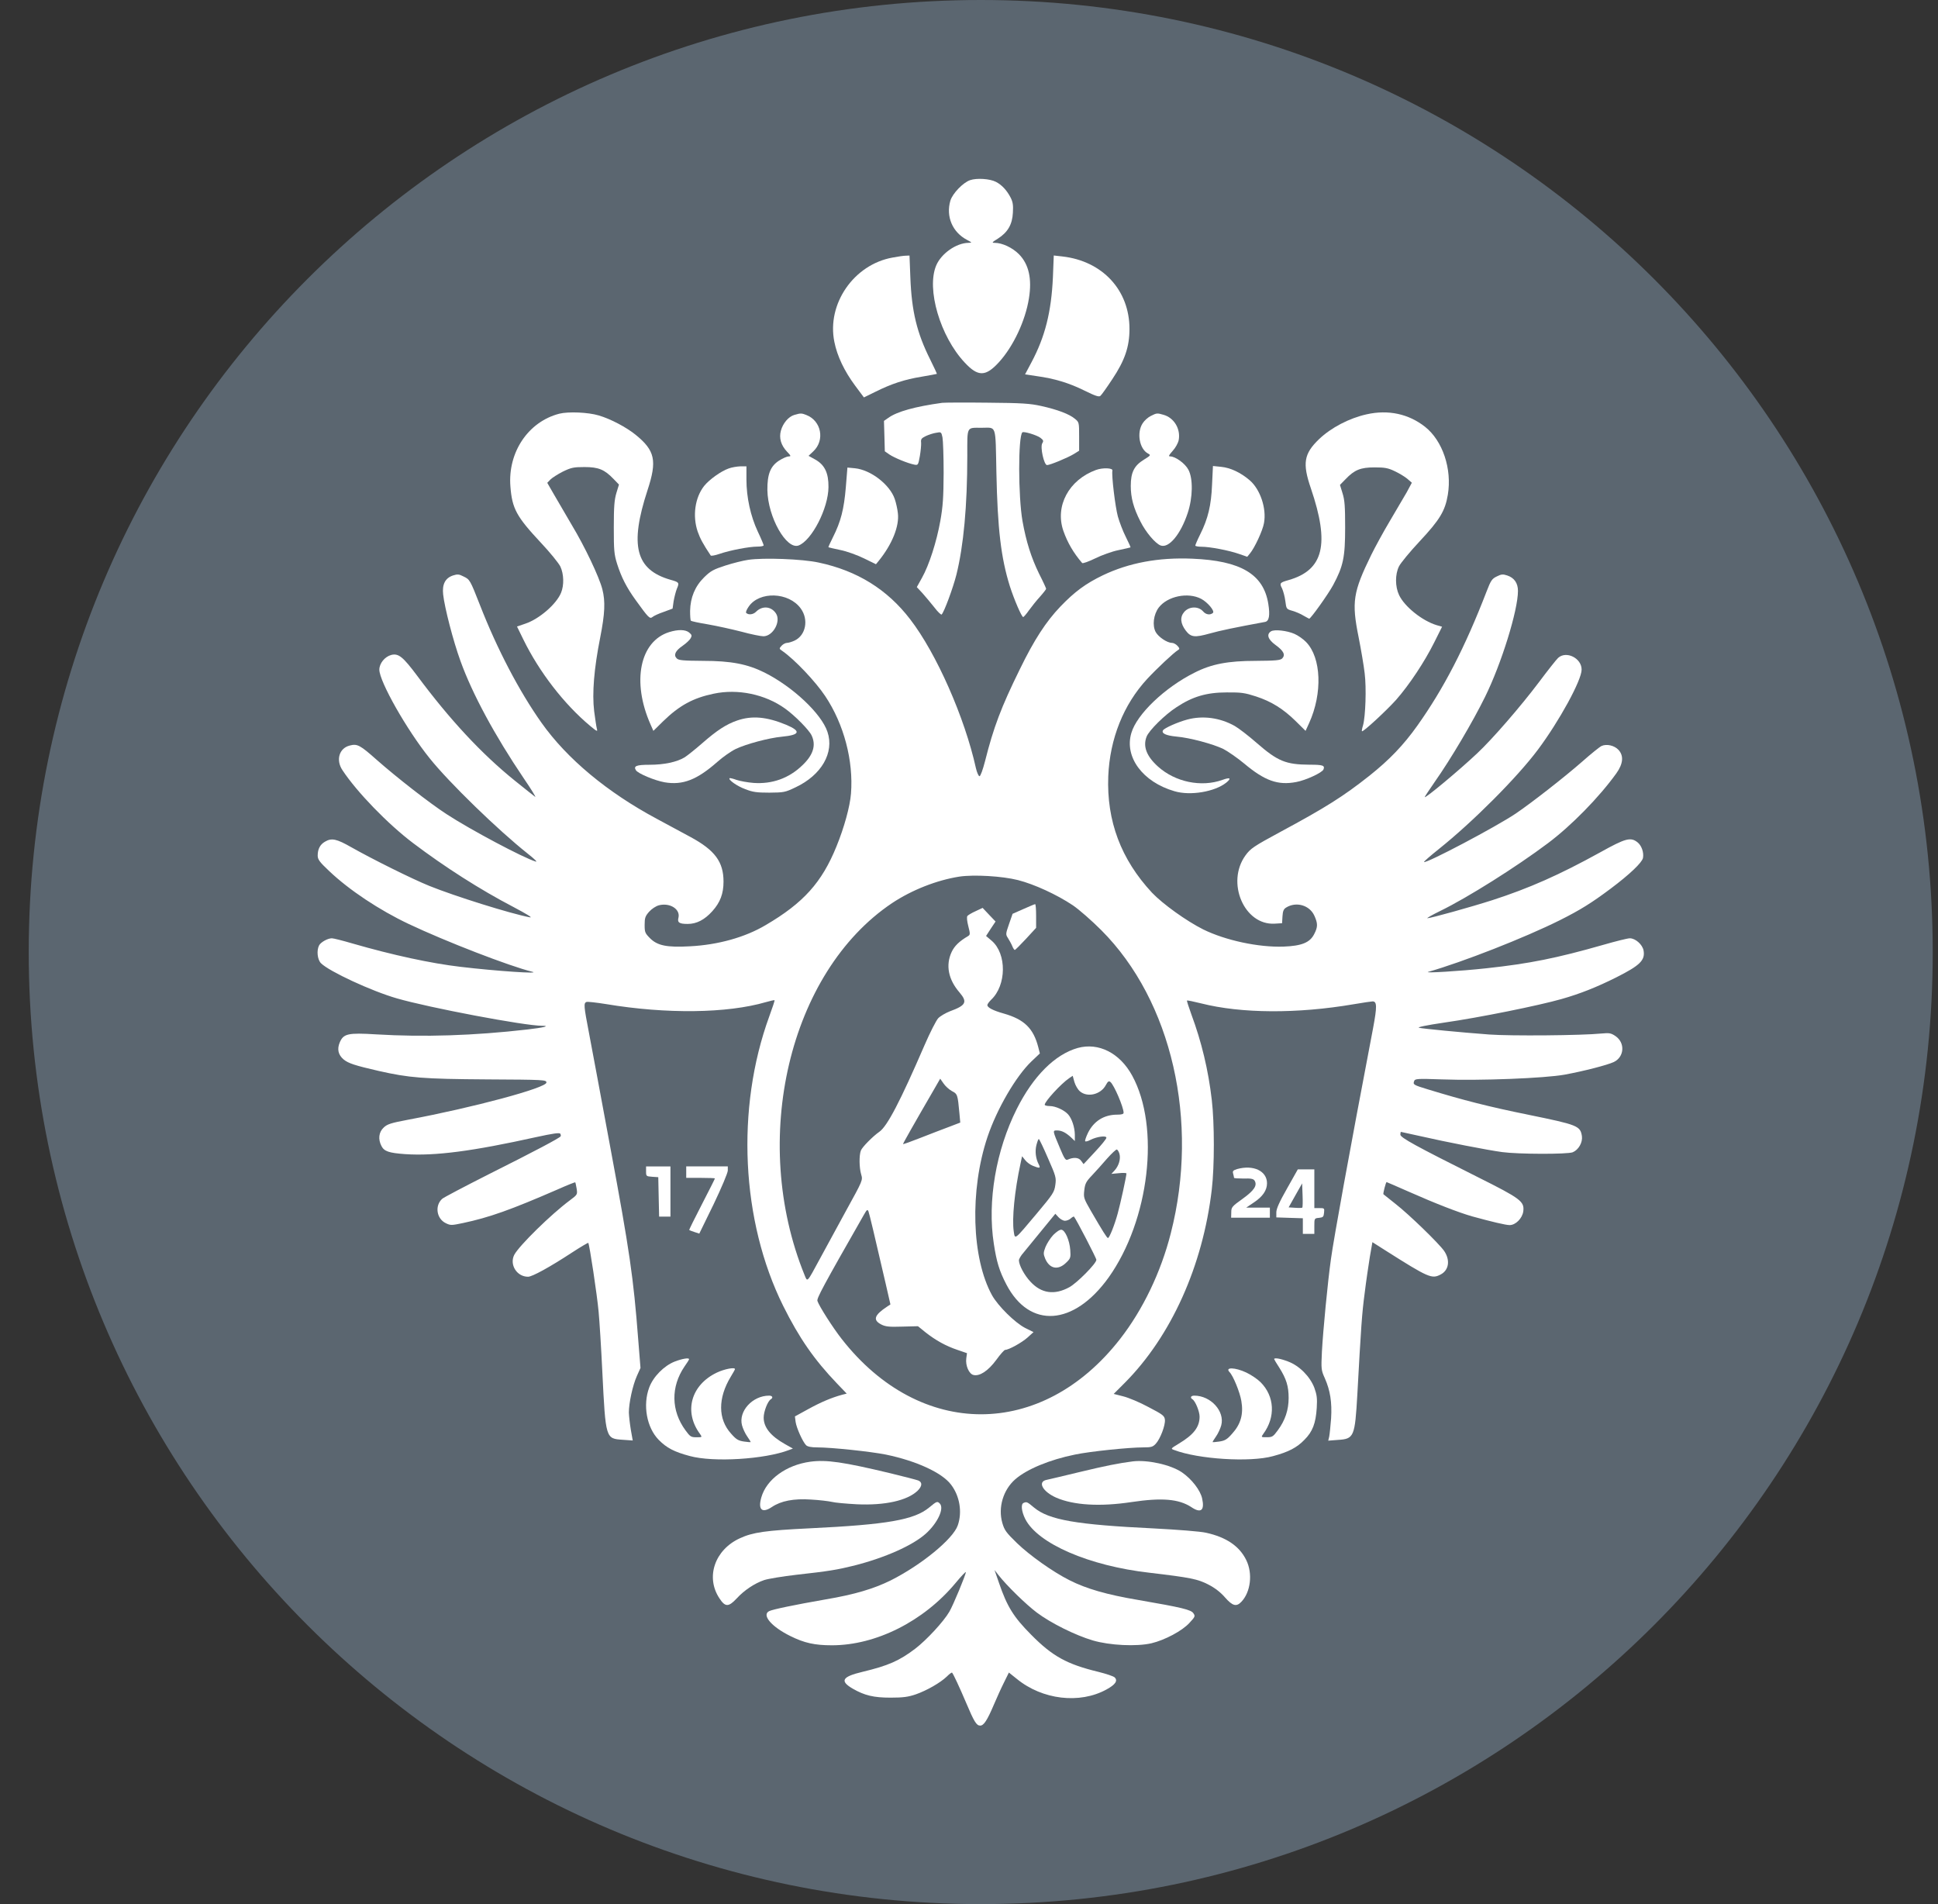 <svg width="57" height="56" viewBox="0 0 57 56" fill="none" xmlns="http://www.w3.org/2000/svg">
<rect x="0" y="0" width="57" height="56" fill="#333333" stroke="none"/>
<g clip-path="url(#clip0_3484_250)">
<path d="M56.845 28C56.845 12.536 44.309 0 28.845 0C13.381 0 0.845 12.536 0.845 28C0.845 43.464 13.381 56 28.845 56C44.309 56 56.845 43.464 56.845 28Z" fill="#5B6670"/>
<path d="M28.534 5.298C28.327 5.366 28.015 5.691 27.952 5.902C27.817 6.366 28.011 6.83 28.445 7.057C28.593 7.137 28.597 7.137 28.483 7.142C28.125 7.146 27.682 7.458 27.535 7.808C27.243 8.5 27.653 9.896 28.374 10.663C28.766 11.085 28.99 11.081 29.382 10.651C29.804 10.187 30.158 9.436 30.263 8.774C30.356 8.196 30.259 7.77 29.968 7.475C29.774 7.281 29.475 7.142 29.255 7.142C29.163 7.142 29.175 7.125 29.348 7.019C29.639 6.834 29.774 6.602 29.791 6.256C29.804 6.037 29.791 5.94 29.723 5.809C29.614 5.598 29.466 5.438 29.293 5.349C29.116 5.256 28.728 5.231 28.534 5.298Z" fill="white"/>
<path d="M26.252 7.575C25.113 7.778 24.312 8.938 24.54 10.055C24.624 10.477 24.835 10.916 25.151 11.342L25.409 11.688L25.738 11.527C26.218 11.287 26.607 11.16 27.1 11.08C27.345 11.038 27.547 11 27.555 10.996C27.56 10.992 27.471 10.798 27.357 10.57C26.969 9.794 26.813 9.161 26.775 8.157L26.75 7.516L26.64 7.52C26.581 7.52 26.404 7.546 26.252 7.575Z" fill="white"/>
<path d="M30.968 8.155C30.921 9.171 30.74 9.901 30.335 10.66L30.149 11.01L30.487 11.061C31.01 11.132 31.444 11.263 31.895 11.487C32.212 11.643 32.322 11.681 32.364 11.643C32.397 11.617 32.553 11.398 32.714 11.153C33.085 10.597 33.22 10.196 33.22 9.673C33.22 8.534 32.427 7.678 31.25 7.543L30.993 7.514L30.968 8.155Z" fill="white"/>
<path d="M27.712 11.847C26.915 11.957 26.383 12.104 26.126 12.29L25.999 12.379L26.012 12.826L26.024 13.273L26.164 13.37C26.311 13.467 26.699 13.627 26.893 13.665C26.999 13.686 27.007 13.678 27.054 13.416C27.079 13.273 27.096 13.091 27.092 13.024C27.079 12.914 27.1 12.889 27.227 12.826C27.307 12.788 27.446 12.741 27.53 12.729C27.682 12.699 27.686 12.703 27.72 12.864C27.737 12.952 27.754 13.42 27.754 13.91C27.75 14.631 27.733 14.892 27.657 15.318C27.547 15.934 27.328 16.617 27.117 16.993L26.965 17.267L27.13 17.444C27.218 17.541 27.374 17.731 27.48 17.862C27.581 17.997 27.682 18.089 27.695 18.073C27.771 17.997 28.032 17.288 28.129 16.904C28.34 16.056 28.45 14.884 28.45 13.399C28.45 12.522 28.42 12.581 28.872 12.581C29.319 12.581 29.276 12.45 29.306 13.901C29.34 15.559 29.441 16.407 29.702 17.242C29.825 17.625 30.048 18.148 30.095 18.148C30.107 18.148 30.187 18.06 30.263 17.95C30.343 17.84 30.487 17.659 30.588 17.549C30.689 17.436 30.769 17.33 30.769 17.318C30.769 17.301 30.677 17.098 30.558 16.866C30.331 16.398 30.183 15.938 30.073 15.323C29.947 14.601 29.943 12.847 30.069 12.716C30.107 12.678 30.495 12.796 30.601 12.876C30.689 12.944 30.698 12.969 30.655 13.037C30.588 13.146 30.706 13.678 30.795 13.678C30.883 13.678 31.402 13.463 31.583 13.353L31.739 13.256V12.838C31.739 12.425 31.739 12.417 31.613 12.315C31.453 12.18 31.103 12.046 30.622 11.94C30.301 11.868 30.057 11.851 29.04 11.843C28.378 11.835 27.783 11.839 27.712 11.847Z" fill="white"/>
<path d="M16.45 12.167C15.535 12.403 14.932 13.302 15.012 14.309C15.063 14.959 15.189 15.191 15.906 15.959C16.172 16.241 16.429 16.558 16.48 16.659C16.585 16.882 16.594 17.211 16.501 17.435C16.362 17.772 15.856 18.207 15.451 18.342L15.206 18.426L15.392 18.806C15.86 19.763 16.59 20.708 17.357 21.349C17.56 21.517 17.581 21.526 17.555 21.433C17.539 21.374 17.505 21.142 17.475 20.914C17.412 20.391 17.471 19.666 17.652 18.755C17.792 18.046 17.808 17.688 17.716 17.329C17.623 16.967 17.201 16.077 16.817 15.44C16.636 15.128 16.396 14.723 16.29 14.537L16.096 14.2L16.189 14.103C16.239 14.052 16.404 13.947 16.552 13.871C16.796 13.753 16.868 13.736 17.189 13.736C17.602 13.736 17.779 13.808 18.045 14.086L18.205 14.251L18.129 14.499C18.07 14.698 18.053 14.9 18.053 15.507C18.053 16.186 18.062 16.3 18.15 16.583C18.277 16.983 18.433 17.287 18.703 17.658C19.065 18.16 19.112 18.211 19.188 18.148C19.226 18.114 19.373 18.046 19.521 17.996L19.782 17.899L19.812 17.684C19.833 17.566 19.875 17.397 19.909 17.312C19.985 17.135 19.976 17.123 19.719 17.051C18.694 16.756 18.513 16.043 19.044 14.419C19.331 13.546 19.268 13.251 18.69 12.783C18.416 12.563 17.965 12.323 17.61 12.218C17.298 12.125 16.716 12.1 16.45 12.167Z" fill="white"/>
<path d="M40.196 12.185C39.681 12.299 39.15 12.578 38.796 12.915C38.349 13.345 38.302 13.624 38.555 14.362C39.116 16.007 38.931 16.766 37.897 17.061C37.64 17.133 37.627 17.154 37.708 17.306C37.741 17.377 37.788 17.546 37.804 17.677C37.834 17.909 37.834 17.913 38.011 17.964C38.112 17.993 38.26 18.056 38.34 18.107C38.425 18.154 38.5 18.196 38.505 18.196C38.551 18.196 39.066 17.474 39.209 17.209C39.508 16.652 39.563 16.39 39.563 15.517C39.563 14.902 39.551 14.712 39.487 14.509L39.411 14.261L39.572 14.096C39.837 13.818 40.015 13.746 40.428 13.746C40.727 13.746 40.824 13.763 41.018 13.856C41.145 13.915 41.314 14.016 41.389 14.079L41.525 14.197L41.373 14.48C41.284 14.632 41.061 15.015 40.875 15.328C40.689 15.64 40.445 16.087 40.331 16.319C39.795 17.415 39.749 17.702 39.96 18.744C40.031 19.102 40.112 19.579 40.137 19.798C40.192 20.237 40.162 21.068 40.09 21.329C40.061 21.422 40.048 21.498 40.057 21.506C40.086 21.54 40.782 20.895 41.065 20.579C41.453 20.136 41.896 19.469 42.182 18.896L42.414 18.432L42.254 18.386C41.832 18.259 41.309 17.841 41.149 17.5C41.031 17.251 41.031 16.892 41.145 16.66C41.191 16.563 41.465 16.23 41.757 15.918C42.347 15.286 42.503 15.028 42.583 14.552C42.71 13.792 42.431 12.961 41.913 12.552C41.432 12.173 40.833 12.042 40.196 12.185Z" fill="white"/>
<path d="M23.359 12.204C23.19 12.255 23.026 12.449 22.967 12.668C22.908 12.883 22.971 13.098 23.148 13.284C23.266 13.406 23.27 13.423 23.195 13.423C23.148 13.423 23.022 13.478 22.916 13.545C22.659 13.71 22.566 13.946 22.57 14.414C22.583 15.207 23.131 16.177 23.49 16.042C23.878 15.89 24.363 14.95 24.367 14.325C24.371 13.912 24.257 13.672 23.979 13.516L23.781 13.406L23.92 13.275C24.27 12.946 24.156 12.373 23.713 12.204C23.574 12.149 23.544 12.149 23.359 12.204Z" fill="white"/>
<path d="M33.848 12.233C33.768 12.271 33.658 12.368 33.608 12.448C33.427 12.723 33.511 13.203 33.764 13.338C33.853 13.385 33.848 13.393 33.642 13.52C33.355 13.697 33.258 13.895 33.258 14.292C33.258 14.637 33.338 14.937 33.54 15.333C33.697 15.65 33.979 15.983 34.135 16.042C34.376 16.135 34.726 15.713 34.932 15.089C35.084 14.633 35.093 14.076 34.953 13.815C34.861 13.634 34.57 13.423 34.418 13.423C34.359 13.423 34.376 13.389 34.489 13.262C34.574 13.17 34.65 13.03 34.667 12.946C34.73 12.617 34.532 12.288 34.224 12.2C34.034 12.145 34.021 12.145 33.848 12.233Z" fill="white"/>
<path d="M21.431 13.778C21.204 13.858 20.862 14.103 20.71 14.292C20.44 14.634 20.364 15.174 20.52 15.634C20.592 15.84 20.681 16.005 20.904 16.338C20.917 16.355 21.035 16.334 21.17 16.287C21.478 16.182 22.035 16.076 22.275 16.076C22.376 16.076 22.461 16.06 22.461 16.038C22.461 16.022 22.385 15.836 22.288 15.634C22.077 15.182 21.954 14.63 21.954 14.103V13.715H21.777C21.676 13.719 21.52 13.744 21.431 13.778Z" fill="white"/>
<path d="M35.649 14.249C35.624 14.865 35.531 15.253 35.299 15.717C35.219 15.877 35.156 16.025 35.156 16.046C35.156 16.063 35.24 16.08 35.341 16.08C35.582 16.08 36.139 16.185 36.442 16.291L36.683 16.375L36.763 16.278C36.898 16.118 37.138 15.607 37.176 15.384C37.256 14.954 37.066 14.393 36.758 14.127C36.489 13.895 36.185 13.756 35.919 13.73L35.675 13.705L35.649 14.249Z" fill="white"/>
<path d="M24.877 14.333C24.823 14.978 24.73 15.341 24.498 15.801C24.418 15.957 24.358 16.092 24.367 16.096C24.375 16.1 24.532 16.138 24.717 16.176C24.907 16.214 25.21 16.324 25.409 16.421L25.763 16.594L25.843 16.497C26.24 16.008 26.455 15.472 26.408 15.092C26.396 14.974 26.354 14.784 26.316 14.675C26.172 14.253 25.611 13.819 25.147 13.772L24.924 13.751L24.877 14.333Z" fill="white"/>
<path d="M32.237 13.821C31.436 14.112 31.023 14.884 31.276 15.614C31.398 15.96 31.571 16.259 31.828 16.558C31.845 16.579 32.018 16.516 32.208 16.424C32.406 16.326 32.709 16.217 32.899 16.179C33.085 16.141 33.241 16.103 33.249 16.099C33.258 16.095 33.195 15.955 33.114 15.795C33.03 15.63 32.925 15.356 32.878 15.188C32.802 14.909 32.688 13.977 32.718 13.838C32.735 13.762 32.435 13.749 32.237 13.821Z" fill="white"/>
<path d="M22.005 16.465C21.858 16.486 21.558 16.561 21.334 16.633C20.984 16.747 20.904 16.789 20.71 16.979C20.44 17.245 20.305 17.574 20.297 17.966C20.297 18.114 20.305 18.244 20.322 18.257C20.335 18.27 20.558 18.32 20.824 18.363C21.086 18.409 21.529 18.506 21.807 18.578C22.085 18.654 22.376 18.713 22.456 18.713C22.739 18.708 22.975 18.274 22.823 18.042C22.684 17.831 22.423 17.806 22.237 17.991C22.153 18.076 22.014 18.093 21.946 18.025C21.929 18.008 21.959 17.928 22.018 17.844C22.33 17.38 23.203 17.409 23.553 17.898C23.789 18.223 23.701 18.683 23.372 18.839C23.291 18.877 23.19 18.907 23.148 18.907C23.102 18.907 23.03 18.945 22.988 18.991C22.912 19.075 22.912 19.079 23.013 19.147C23.376 19.4 23.983 20.041 24.27 20.471C24.823 21.298 25.105 22.378 25.029 23.339C25 23.719 24.827 24.343 24.603 24.891C24.173 25.954 23.629 26.557 22.52 27.207C21.916 27.566 21.119 27.789 20.288 27.831C19.614 27.869 19.335 27.81 19.12 27.595C18.973 27.447 18.96 27.418 18.96 27.203C18.96 26.996 18.977 26.945 19.091 26.815C19.167 26.73 19.289 26.65 19.378 26.625C19.702 26.541 20.014 26.739 19.955 26.988C19.917 27.131 19.976 27.173 20.225 27.173C20.491 27.173 20.723 27.051 20.951 26.798C21.183 26.541 21.28 26.283 21.28 25.929C21.28 25.347 21.027 25.005 20.31 24.617C20.065 24.486 19.622 24.246 19.318 24.082C17.859 23.301 16.674 22.314 15.923 21.252C15.27 20.328 14.62 19.088 14.114 17.789C13.827 17.059 13.819 17.042 13.633 16.954C13.502 16.886 13.456 16.882 13.325 16.924C13.097 17 13 17.181 13.034 17.485C13.076 17.869 13.329 18.852 13.544 19.442C13.89 20.404 14.553 21.631 15.4 22.884C15.62 23.204 15.771 23.453 15.742 23.436C15.716 23.419 15.447 23.204 15.143 22.96C14.164 22.171 13.228 21.163 12.275 19.881C11.853 19.316 11.722 19.21 11.511 19.261C11.318 19.311 11.157 19.51 11.157 19.695C11.157 20.041 11.967 21.471 12.638 22.302C13.207 23.015 14.654 24.419 15.523 25.107C15.721 25.263 15.818 25.36 15.755 25.338C15.4 25.233 13.835 24.402 13.139 23.947C12.642 23.626 11.659 22.858 11.081 22.348C10.592 21.914 10.508 21.867 10.288 21.926C9.976 22.002 9.871 22.352 10.073 22.652C10.495 23.293 11.406 24.233 12.148 24.794C13.081 25.499 14.122 26.165 15.101 26.675C15.493 26.882 15.679 26.996 15.586 26.979C15.008 26.869 13.371 26.355 12.629 26.055C12.119 25.849 10.959 25.271 10.339 24.921C9.896 24.668 9.753 24.638 9.555 24.756C9.415 24.837 9.344 24.972 9.344 25.161C9.344 25.275 9.394 25.347 9.681 25.617C10.271 26.178 11.162 26.768 12.018 27.173C13.114 27.692 14.991 28.417 15.649 28.578C15.948 28.649 14.603 28.561 13.54 28.434C12.68 28.333 11.562 28.093 10.364 27.747C10.078 27.663 9.808 27.595 9.761 27.595C9.639 27.595 9.436 27.709 9.386 27.802C9.306 27.953 9.335 28.223 9.441 28.329C9.681 28.569 10.925 29.147 11.672 29.362C12.617 29.636 15.425 30.168 15.94 30.168C16.202 30.168 15.991 30.223 15.514 30.277C13.924 30.459 12.469 30.505 11.064 30.421C10.234 30.37 10.103 30.4 9.993 30.657C9.909 30.855 9.947 31.024 10.107 31.159C10.246 31.273 10.44 31.336 11.136 31.496C12.034 31.699 12.444 31.733 14.32 31.745C16.024 31.754 16.071 31.758 16.071 31.838C16.071 31.994 13.924 32.572 12.009 32.93C11.495 33.027 11.389 33.061 11.284 33.162C11.14 33.297 11.115 33.504 11.22 33.706C11.301 33.862 11.44 33.909 11.916 33.943C12.798 34.002 13.895 33.858 15.776 33.441C16.265 33.335 16.455 33.306 16.48 33.344C16.493 33.369 16.501 33.403 16.488 33.42C16.459 33.47 15.742 33.85 14.363 34.541C13.654 34.9 13.043 35.221 13.005 35.258C12.781 35.461 12.84 35.845 13.114 35.975C13.253 36.043 13.283 36.039 13.612 35.971C14.401 35.803 15.016 35.583 16.404 34.98C16.678 34.858 16.91 34.765 16.919 34.773C16.927 34.782 16.944 34.866 16.961 34.963C16.986 35.132 16.982 35.136 16.762 35.301C16.21 35.71 15.27 36.633 15.126 36.903C14.978 37.19 15.198 37.549 15.531 37.549C15.653 37.549 16.164 37.27 16.826 36.836C17.079 36.671 17.294 36.545 17.302 36.553C17.336 36.587 17.564 38.101 17.606 38.574C17.631 38.835 17.682 39.636 17.716 40.353C17.813 42.319 17.813 42.31 18.315 42.344L18.61 42.365L18.555 42.057C18.526 41.885 18.5 41.653 18.496 41.543C18.496 41.264 18.606 40.75 18.732 40.467L18.838 40.231L18.77 39.383C18.631 37.57 18.517 36.789 17.948 33.732C17.804 32.964 17.636 32.045 17.568 31.686C17.501 31.328 17.387 30.729 17.319 30.358C17.172 29.594 17.163 29.501 17.248 29.468C17.281 29.455 17.543 29.485 17.83 29.531C19.601 29.826 21.385 29.805 22.528 29.472C22.659 29.434 22.773 29.409 22.781 29.417C22.79 29.425 22.718 29.64 22.625 29.894C21.638 32.601 21.798 35.912 23.034 38.405C23.507 39.354 23.945 39.986 24.62 40.691L24.903 40.986L24.768 41.02C24.46 41.104 24.148 41.235 23.772 41.442L23.38 41.657L23.401 41.821C23.426 41.994 23.608 42.403 23.709 42.504C23.755 42.547 23.861 42.568 24.038 42.568C24.46 42.568 25.603 42.69 26.054 42.779C26.948 42.964 27.703 43.31 27.969 43.66C28.226 43.993 28.306 44.466 28.171 44.858C28.036 45.259 27.1 46.026 26.193 46.482C25.696 46.726 25.135 46.895 24.287 47.038C23.363 47.199 22.718 47.334 22.621 47.384C22.397 47.498 22.693 47.844 23.241 48.114C23.654 48.321 23.966 48.388 24.468 48.388C25.763 48.388 27.163 47.684 28.1 46.562C28.268 46.359 28.407 46.212 28.407 46.237C28.407 46.313 28.036 47.207 27.922 47.401C27.75 47.696 27.256 48.228 26.923 48.485C26.451 48.844 26.126 48.987 25.371 49.168C24.763 49.312 24.692 49.438 25.084 49.666C25.43 49.864 25.696 49.928 26.193 49.928C26.564 49.928 26.712 49.907 26.936 49.831C27.26 49.717 27.653 49.493 27.847 49.308C27.922 49.232 27.99 49.181 28.003 49.194C28.041 49.236 28.226 49.632 28.412 50.071C28.652 50.64 28.72 50.75 28.829 50.75C28.935 50.75 29.036 50.594 29.23 50.138C29.319 49.928 29.453 49.632 29.534 49.472L29.673 49.19L29.905 49.375C30.655 49.991 31.756 50.122 32.545 49.687C32.806 49.544 32.883 49.43 32.785 49.333C32.752 49.299 32.537 49.227 32.3 49.168C31.381 48.945 30.955 48.713 30.327 48.076C29.812 47.557 29.622 47.254 29.382 46.553L29.251 46.174L29.365 46.321C29.61 46.634 30.171 47.182 30.495 47.426C30.904 47.734 31.626 48.093 32.14 48.245C32.638 48.392 33.426 48.43 33.865 48.329C34.257 48.236 34.776 47.962 34.987 47.726C35.147 47.553 35.16 47.532 35.101 47.448C35.033 47.342 34.772 47.279 33.477 47.055C32.553 46.899 31.95 46.726 31.453 46.473C30.968 46.229 30.289 45.748 29.909 45.381C29.593 45.073 29.542 45.005 29.479 44.786C29.352 44.335 29.504 43.82 29.858 43.508C30.2 43.209 30.871 42.93 31.617 42.779C32.06 42.686 33.203 42.568 33.625 42.568C33.861 42.568 33.907 42.555 33.996 42.458C34.127 42.315 34.279 41.914 34.262 41.754C34.249 41.64 34.203 41.602 33.781 41.383C33.524 41.243 33.19 41.104 33.034 41.066L32.756 40.995L33.077 40.674C34.443 39.303 35.379 37.228 35.641 34.98C35.721 34.297 35.721 33.036 35.641 32.352C35.54 31.471 35.337 30.632 35.042 29.839C34.962 29.619 34.903 29.434 34.911 29.425C34.924 29.417 35.109 29.455 35.329 29.51C36.51 29.809 38.155 29.818 39.812 29.535C40.086 29.489 40.335 29.451 40.369 29.451C40.5 29.451 40.504 29.598 40.386 30.231C39.939 32.576 39.808 33.289 39.525 34.828C39.352 35.777 39.179 36.768 39.146 37.026C39.049 37.713 38.914 39.13 38.88 39.75C38.855 40.265 38.859 40.299 38.964 40.531C39.125 40.893 39.179 41.243 39.15 41.716C39.133 41.939 39.108 42.18 39.095 42.247L39.066 42.37L39.348 42.348C39.825 42.319 39.85 42.26 39.922 41.007C40.031 39.016 40.057 38.633 40.137 38.034C40.179 37.684 40.251 37.207 40.289 36.967L40.365 36.532L40.744 36.773C42.014 37.578 42.111 37.62 42.368 37.485C42.617 37.359 42.659 37.059 42.474 36.789C42.317 36.566 41.449 35.722 41.039 35.402C40.854 35.254 40.698 35.128 40.689 35.123C40.672 35.107 40.761 34.765 40.782 34.765C40.791 34.765 41.077 34.892 41.423 35.043C42.233 35.402 42.899 35.659 43.296 35.773C43.878 35.933 44.287 36.03 44.401 36.03C44.578 36.03 44.772 35.832 44.802 35.63C44.84 35.334 44.734 35.254 43.452 34.613C41.643 33.706 41.187 33.458 41.187 33.369C41.187 33.323 41.196 33.289 41.204 33.289C41.212 33.289 41.465 33.344 41.761 33.411C42.516 33.584 43.751 33.825 44.182 33.883C44.65 33.947 46.105 33.951 46.257 33.888C46.43 33.816 46.552 33.597 46.527 33.415C46.48 33.112 46.404 33.082 44.962 32.787C43.781 32.547 43.051 32.361 41.988 32.036C41.575 31.91 41.554 31.897 41.592 31.796C41.617 31.724 41.681 31.72 42.406 31.745C43.545 31.787 45.434 31.711 46.016 31.606C46.594 31.5 47.273 31.323 47.463 31.235C47.775 31.087 47.805 30.67 47.514 30.471C47.383 30.383 47.332 30.374 47.113 30.395C46.514 30.455 44.431 30.471 43.802 30.425C42.95 30.362 41.87 30.256 41.735 30.227C41.672 30.21 41.959 30.151 42.474 30.075C43.511 29.927 45.257 29.573 45.923 29.383C46.476 29.227 46.969 29.029 47.535 28.746C48.239 28.392 48.391 28.24 48.34 27.953C48.306 27.776 48.1 27.595 47.935 27.595C47.872 27.595 47.518 27.683 47.151 27.789C45.793 28.177 44.983 28.341 43.718 28.477C42.954 28.561 41.841 28.628 42.01 28.582C43.017 28.295 44.848 27.578 45.877 27.064C46.484 26.76 46.813 26.553 47.366 26.14C47.94 25.71 48.294 25.368 48.323 25.233C48.353 25.069 48.281 24.866 48.163 24.773C47.961 24.613 47.813 24.651 47.071 25.064C45.856 25.735 44.974 26.123 43.895 26.473C43.249 26.68 42.077 27.005 41.984 27.005C41.95 27.005 42.123 26.907 42.364 26.789C43.161 26.401 44.595 25.499 45.527 24.799C46.215 24.284 47.033 23.449 47.539 22.745C47.741 22.462 47.762 22.226 47.602 22.053C47.48 21.922 47.252 21.872 47.105 21.939C47.05 21.964 46.788 22.175 46.531 22.403C46.016 22.854 45.05 23.609 44.582 23.926C44 24.318 41.938 25.406 41.883 25.351C41.87 25.343 42.069 25.17 42.317 24.972C43.321 24.17 44.624 22.863 45.232 22.049C45.86 21.209 46.518 20.007 46.518 19.695C46.522 19.358 46.067 19.13 45.827 19.349C45.776 19.396 45.523 19.716 45.261 20.066C44.73 20.771 43.895 21.737 43.444 22.158C42.925 22.648 41.904 23.5 41.904 23.441C41.904 23.428 42.039 23.226 42.199 22.994C42.672 22.323 43.321 21.222 43.675 20.501C44.16 19.522 44.646 17.949 44.646 17.38C44.646 17.148 44.536 16.992 44.329 16.924C44.203 16.882 44.156 16.886 44.021 16.954C43.882 17.021 43.848 17.072 43.726 17.388C43.085 19.05 42.461 20.252 41.685 21.344C41.276 21.918 40.867 22.344 40.28 22.812C39.513 23.419 38.994 23.748 37.644 24.474C36.872 24.891 36.78 24.955 36.632 25.157C36.054 25.954 36.594 27.215 37.488 27.165L37.708 27.152L37.72 26.95C37.729 26.798 37.754 26.735 37.826 26.692C38.121 26.507 38.517 26.621 38.657 26.929C38.762 27.161 38.762 27.262 38.652 27.473C38.526 27.721 38.289 27.819 37.75 27.84C37.016 27.865 36.046 27.658 35.388 27.334C34.898 27.089 34.198 26.587 33.882 26.254C32.971 25.275 32.545 24.145 32.596 22.829C32.642 21.728 33.043 20.72 33.743 19.965C34.03 19.657 34.523 19.193 34.65 19.117C34.7 19.088 34.696 19.067 34.633 18.995C34.586 18.945 34.515 18.907 34.468 18.907C34.329 18.907 34.072 18.734 33.992 18.59C33.886 18.396 33.928 18.072 34.08 17.869C34.338 17.532 34.941 17.409 35.329 17.612C35.519 17.713 35.734 17.97 35.675 18.025C35.594 18.097 35.468 18.08 35.383 17.979C35.244 17.823 34.974 17.831 34.831 17.996C34.7 18.147 34.717 18.337 34.877 18.548C35.025 18.742 35.139 18.755 35.578 18.632C35.89 18.544 36.32 18.455 37.206 18.291C37.328 18.27 37.357 18.097 37.303 17.759C37.163 16.886 36.493 16.49 35.067 16.431C34.076 16.389 33.203 16.553 32.435 16.92C31.929 17.165 31.609 17.401 31.187 17.84C30.765 18.282 30.415 18.818 29.993 19.687C29.445 20.8 29.221 21.395 28.973 22.382C28.905 22.643 28.838 22.829 28.808 22.829C28.783 22.829 28.732 22.719 28.703 22.589C28.374 21.1 27.539 19.21 26.771 18.215C26.096 17.333 25.21 16.785 24.08 16.545C23.599 16.439 22.444 16.397 22.005 16.465ZM29.939 25.883C30.419 26.005 31.081 26.309 31.554 26.625C31.735 26.747 32.115 27.08 32.393 27.359C34.468 29.438 35.278 32.981 34.435 36.271C34.144 37.418 33.612 38.523 32.941 39.383C30.643 42.331 27.066 42.331 24.759 39.383C24.494 39.046 24.089 38.409 24.042 38.261C24.017 38.186 24.207 37.831 25.404 35.735C25.497 35.571 25.514 35.558 25.544 35.63C25.573 35.71 25.712 36.292 26.05 37.755L26.189 38.363L26.088 38.43C25.712 38.679 25.666 38.822 25.919 38.953C26.041 39.016 26.151 39.029 26.531 39.016L26.999 39.004L27.222 39.185C27.522 39.421 27.821 39.586 28.159 39.7L28.441 39.797L28.42 39.949C28.391 40.159 28.5 40.408 28.631 40.438C28.812 40.484 29.066 40.316 29.302 39.995C29.42 39.83 29.538 39.7 29.563 39.7C29.669 39.7 30.057 39.485 30.221 39.337L30.398 39.177L30.149 39.054C29.85 38.898 29.361 38.417 29.179 38.097C28.576 37.005 28.517 35.014 29.044 33.437C29.323 32.61 29.88 31.652 30.339 31.214L30.584 30.982L30.537 30.796C30.394 30.244 30.128 29.982 29.525 29.809C29.209 29.721 29.04 29.632 29.04 29.56C29.04 29.531 29.091 29.463 29.15 29.404C29.605 28.978 29.614 28.05 29.167 27.667L29.002 27.527L29.141 27.312L29.281 27.102L29.091 26.903L28.901 26.701L28.694 26.798C28.58 26.848 28.471 26.916 28.454 26.937C28.429 26.966 28.441 27.089 28.479 27.236C28.538 27.468 28.538 27.489 28.471 27.532C28.213 27.683 28.074 27.819 27.99 27.996C27.809 28.384 27.889 28.805 28.222 29.189C28.462 29.472 28.412 29.569 27.939 29.742C27.813 29.792 27.657 29.881 27.593 29.948C27.535 30.012 27.353 30.366 27.193 30.737C26.48 32.386 26.096 33.124 25.864 33.285C25.67 33.42 25.358 33.736 25.32 33.837C25.265 33.98 25.27 34.343 25.329 34.541C25.379 34.71 25.379 34.71 24.881 35.613C24.612 36.111 24.266 36.743 24.114 37.022C23.726 37.739 23.751 37.713 23.663 37.498C22.047 33.521 23.207 28.595 26.235 26.562C26.813 26.178 27.543 25.887 28.218 25.781C28.644 25.718 29.47 25.765 29.939 25.883ZM27.994 32.087C28.163 32.175 28.167 32.188 28.218 32.74L28.243 33.015L27.914 33.141C27.733 33.209 27.357 33.352 27.079 33.462C26.801 33.571 26.569 33.656 26.56 33.647C26.552 33.639 26.864 33.086 27.488 32.011L27.653 31.724L27.75 31.863C27.8 31.939 27.91 32.04 27.994 32.087Z" fill="white"/>
<path d="M30.099 26.735L29.782 26.875L29.677 27.178C29.576 27.469 29.576 27.482 29.648 27.592C29.686 27.655 29.744 27.756 29.77 27.819C29.795 27.887 29.833 27.938 29.846 27.938C29.863 27.938 30.01 27.79 30.175 27.613L30.474 27.288V26.938C30.474 26.744 30.462 26.588 30.445 26.592C30.424 26.592 30.272 26.66 30.099 26.735Z" fill="white"/>
<path d="M31.697 30.821C31.027 31.011 30.39 31.648 29.905 32.614C29.293 33.833 29.036 35.33 29.23 36.578C29.31 37.105 29.39 37.375 29.597 37.772C30.28 39.088 31.583 38.999 32.608 37.569C33.806 35.882 34.127 33.149 33.3 31.635C32.937 30.969 32.313 30.652 31.697 30.821ZM31.761 32.095C31.98 32.285 32.376 32.192 32.524 31.913C32.583 31.804 32.612 31.783 32.659 31.821C32.769 31.913 33.047 32.563 33.047 32.727C33.047 32.765 32.988 32.782 32.861 32.782C32.473 32.782 32.174 32.968 32.001 33.314C31.942 33.436 31.904 33.55 31.917 33.563C31.929 33.58 32.001 33.563 32.069 33.525C32.258 33.428 32.541 33.39 32.541 33.461C32.541 33.495 32.389 33.681 32.203 33.879L31.87 34.237L31.799 34.14C31.727 34.039 31.579 34.026 31.398 34.107C31.343 34.132 31.301 34.069 31.183 33.786C30.955 33.246 30.955 33.246 31.086 33.246C31.221 33.246 31.343 33.305 31.499 33.449L31.613 33.558V33.369C31.609 33.149 31.524 32.896 31.415 32.774C31.301 32.647 31.044 32.529 30.875 32.529C30.795 32.529 30.727 32.512 30.727 32.491C30.727 32.394 31.208 31.871 31.444 31.711L31.55 31.639L31.6 31.821C31.63 31.922 31.701 32.044 31.761 32.095ZM30.824 34.065C31.056 34.592 31.069 34.638 31.039 34.849C31.01 35.06 30.976 35.115 30.491 35.693C29.825 36.485 29.854 36.464 29.816 36.215C29.761 35.84 29.841 35.022 30.015 34.221L30.061 34.005L30.149 34.115C30.196 34.178 30.297 34.254 30.373 34.284C30.575 34.368 30.613 34.36 30.554 34.25C30.462 34.077 30.436 33.862 30.483 33.676C30.508 33.58 30.537 33.499 30.554 33.499C30.567 33.499 30.689 33.752 30.824 34.065ZM32.925 33.934C32.967 34.086 32.904 34.288 32.785 34.419L32.688 34.524L32.912 34.503C33.03 34.49 33.131 34.495 33.131 34.512C33.131 34.587 32.954 35.401 32.874 35.688C32.781 36.03 32.629 36.41 32.587 36.41C32.558 36.41 32.435 36.215 32.09 35.621C31.874 35.245 31.866 35.224 31.891 35.005C31.912 34.811 31.946 34.748 32.115 34.571C32.224 34.457 32.423 34.233 32.558 34.077C32.697 33.921 32.828 33.799 32.849 33.807C32.874 33.816 32.908 33.875 32.925 33.934ZM31.322 35.903C31.372 35.903 31.453 35.874 31.495 35.832C31.537 35.794 31.579 35.773 31.588 35.781C31.655 35.861 32.246 37 32.246 37.051C32.246 37.16 31.68 37.73 31.453 37.856C31.014 38.097 30.626 38.042 30.305 37.692C30.124 37.498 29.972 37.211 29.968 37.068C29.968 37.025 30.031 36.92 30.107 36.836C30.179 36.747 30.419 36.456 30.639 36.186L31.039 35.697L31.132 35.798C31.187 35.857 31.271 35.903 31.322 35.903Z" fill="white"/>
<path d="M30.98 36.319C30.892 36.412 30.791 36.572 30.748 36.678C30.685 36.846 30.685 36.876 30.74 37.015C30.871 37.323 31.128 37.369 31.368 37.125C31.486 37.011 31.495 36.981 31.478 36.758C31.457 36.48 31.33 36.184 31.221 36.167C31.174 36.159 31.081 36.218 30.98 36.319Z" fill="white"/>
<path d="M19.685 18.589C18.817 18.859 18.576 20.048 19.133 21.305L19.217 21.495L19.5 21.216C19.981 20.748 20.381 20.529 20.989 20.402C21.701 20.25 22.507 20.419 23.093 20.841C23.376 21.043 23.793 21.465 23.869 21.625C24.009 21.916 23.92 22.207 23.591 22.515C23.199 22.891 22.709 23.064 22.165 23.026C21.992 23.013 21.765 22.971 21.663 22.937C21.562 22.899 21.469 22.878 21.457 22.887C21.415 22.933 21.68 23.123 21.925 23.211C22.14 23.296 22.262 23.312 22.629 23.312C23.051 23.308 23.089 23.304 23.397 23.156C24.16 22.798 24.544 22.136 24.337 21.524C24.16 20.989 23.317 20.196 22.482 19.778C21.98 19.529 21.499 19.436 20.681 19.436C20.086 19.432 19.964 19.42 19.905 19.365C19.803 19.264 19.863 19.137 20.082 18.989C20.183 18.918 20.288 18.821 20.314 18.77C20.356 18.694 20.348 18.669 20.267 18.601C20.158 18.513 19.943 18.509 19.685 18.589Z" fill="white"/>
<path d="M37.383 18.567C37.243 18.656 37.29 18.804 37.514 18.968C37.754 19.141 37.813 19.259 37.712 19.365C37.653 19.419 37.53 19.432 36.936 19.436C36.117 19.436 35.632 19.529 35.135 19.782C34.262 20.217 33.435 21.005 33.275 21.558C33.064 22.262 33.608 23 34.544 23.27C35.008 23.409 35.729 23.287 36.067 23.017C36.227 22.886 36.181 22.853 35.953 22.937C35.329 23.16 34.565 23 34.059 22.545C33.722 22.241 33.612 21.954 33.722 21.668C33.789 21.486 34.262 21.018 34.603 20.799C35.076 20.486 35.485 20.364 36.084 20.364C36.51 20.36 36.615 20.377 36.94 20.482C37.395 20.63 37.745 20.849 38.117 21.216L38.399 21.495L38.505 21.263C38.901 20.39 38.863 19.344 38.416 18.884C38.332 18.795 38.18 18.69 38.074 18.643C37.855 18.546 37.484 18.504 37.383 18.567Z" fill="white"/>
<path d="M21.685 21.189C21.364 21.299 21.09 21.476 20.647 21.864C20.449 22.037 20.217 22.222 20.137 22.273C19.909 22.412 19.529 22.492 19.103 22.492C18.715 22.492 18.627 22.53 18.703 22.652C18.762 22.75 19.259 22.956 19.546 23.007C20.082 23.099 20.499 22.935 21.102 22.404C21.259 22.264 21.499 22.096 21.638 22.028C21.946 21.881 22.608 21.703 23 21.666C23.532 21.615 23.57 21.505 23.123 21.316C22.549 21.079 22.119 21.041 21.685 21.189Z" fill="white"/>
<path d="M34.92 21.162C34.641 21.237 34.249 21.41 34.207 21.478C34.152 21.566 34.291 21.634 34.603 21.663C34.995 21.697 35.666 21.878 35.978 22.026C36.117 22.098 36.396 22.292 36.594 22.456C37.197 22.962 37.585 23.102 38.121 23C38.403 22.95 38.893 22.722 38.926 22.629C38.973 22.511 38.905 22.49 38.517 22.49C37.817 22.486 37.581 22.389 36.965 21.853C36.725 21.642 36.434 21.419 36.316 21.351C35.881 21.107 35.379 21.039 34.92 21.162Z" fill="white"/>
<path d="M19.002 34.449C19.002 34.592 19.006 34.596 19.183 34.609L19.361 34.621L19.373 35.199L19.386 35.781H19.55H19.719V35.043V34.305H19.361H19.002V34.449Z" fill="white"/>
<path d="M20.183 34.472V34.641H20.605C20.837 34.641 21.027 34.649 21.027 34.657C21.027 34.67 20.854 35.012 20.643 35.421C20.432 35.83 20.263 36.167 20.272 36.176C20.28 36.184 20.352 36.209 20.428 36.235L20.567 36.281L20.989 35.417C21.221 34.932 21.406 34.493 21.406 34.425V34.303H20.795H20.183V34.472Z" fill="white"/>
<path d="M36.383 34.383C36.265 34.421 36.248 34.442 36.269 34.518C36.282 34.568 36.295 34.623 36.295 34.64C36.295 34.653 36.421 34.661 36.573 34.661C36.788 34.653 36.864 34.669 36.898 34.72C36.986 34.859 36.894 35.007 36.548 35.256C36.236 35.479 36.214 35.505 36.214 35.652L36.21 35.812H36.78H37.349V35.665V35.517H37.003H36.653L36.877 35.365C37.138 35.193 37.265 35.007 37.265 34.8C37.265 34.438 36.864 34.248 36.383 34.383Z" fill="white"/>
<path d="M37.855 34.952C37.627 35.353 37.539 35.551 37.539 35.656V35.804L37.931 35.817L38.319 35.829V36.057V36.289H38.488H38.657V36.061C38.657 35.834 38.657 35.829 38.796 35.817C38.914 35.804 38.931 35.787 38.943 35.665C38.956 35.534 38.952 35.53 38.808 35.53H38.657V34.961V34.391H38.416H38.171L37.855 34.952ZM38.302 35.517C38.294 35.526 38.201 35.53 38.091 35.521L37.901 35.509L38.1 35.154L38.298 34.804L38.311 35.15C38.319 35.34 38.315 35.505 38.302 35.517Z" fill="white"/>
<path d="M19.846 40.043C19.534 40.165 19.213 40.486 19.095 40.806C18.901 41.321 19.019 41.983 19.373 42.345C19.605 42.582 19.829 42.7 20.288 42.822C20.984 43.012 22.49 42.919 23.207 42.645L23.321 42.603L23.089 42.472C22.663 42.232 22.461 41.978 22.461 41.692C22.461 41.515 22.579 41.207 22.672 41.152C22.747 41.105 22.718 41.046 22.621 41.046C22.132 41.046 21.714 41.506 21.824 41.919C21.849 42.012 21.916 42.16 21.976 42.244C22.035 42.329 22.081 42.404 22.081 42.413C22.081 42.417 21.992 42.413 21.883 42.396C21.714 42.371 21.651 42.333 21.503 42.164C21.115 41.738 21.111 41.118 21.495 40.486C21.562 40.376 21.617 40.279 21.617 40.266C21.617 40.203 21.309 40.262 21.086 40.367C20.322 40.73 20.103 41.519 20.588 42.172C20.655 42.27 20.655 42.27 20.483 42.27C20.326 42.27 20.297 42.253 20.162 42.067C19.736 41.489 19.727 40.785 20.132 40.19C20.208 40.085 20.267 39.988 20.267 39.975C20.267 39.925 20.069 39.958 19.846 40.043Z" fill="white"/>
<path d="M37.475 39.971C37.475 39.979 37.543 40.097 37.627 40.224C37.834 40.553 37.901 40.768 37.901 41.114C37.901 41.464 37.8 41.772 37.581 42.067C37.446 42.253 37.416 42.269 37.26 42.269C37.087 42.269 37.087 42.269 37.155 42.172C37.522 41.675 37.488 41.063 37.075 40.65C36.986 40.561 36.801 40.435 36.657 40.367C36.328 40.211 36.016 40.203 36.164 40.355C36.269 40.46 36.468 40.945 36.51 41.202C36.577 41.59 36.493 41.886 36.24 42.164C36.092 42.333 36.029 42.371 35.86 42.396C35.751 42.413 35.662 42.417 35.662 42.413C35.662 42.404 35.708 42.328 35.767 42.244C35.826 42.16 35.894 42.012 35.919 41.919C36.029 41.506 35.611 41.046 35.126 41.046C35.025 41.046 34.995 41.105 35.071 41.152C35.156 41.202 35.282 41.51 35.282 41.662C35.282 41.97 35.109 42.194 34.675 42.455C34.43 42.603 34.426 42.607 34.536 42.645C35.244 42.915 36.763 43.012 37.438 42.826C37.897 42.704 38.146 42.573 38.365 42.345C38.606 42.105 38.699 41.86 38.728 41.405C38.745 41.122 38.732 41.025 38.657 40.814C38.526 40.477 38.214 40.165 37.885 40.042C37.657 39.954 37.475 39.924 37.475 39.971Z" fill="white"/>
<path d="M23.831 42.989C23.123 43.086 22.545 43.508 22.393 44.035C22.288 44.397 22.41 44.516 22.701 44.322C22.971 44.14 23.346 44.068 23.852 44.102C24.097 44.115 24.371 44.149 24.464 44.17C24.557 44.195 24.89 44.224 25.202 44.241C26.029 44.279 26.683 44.132 26.986 43.845C27.125 43.71 27.134 43.592 27.007 43.541C26.952 43.52 26.59 43.427 26.193 43.33C24.801 42.997 24.308 42.925 23.831 42.989Z" fill="white"/>
<path d="M33.321 42.979C32.92 43.029 32.516 43.109 31.761 43.291C31.297 43.405 30.854 43.506 30.782 43.523C30.508 43.578 30.664 43.869 31.065 44.046C31.575 44.269 32.355 44.316 33.279 44.176C34.173 44.042 34.671 44.084 35.038 44.324C35.32 44.514 35.434 44.425 35.358 44.075C35.308 43.831 35.05 43.498 34.759 43.299C34.426 43.076 33.751 42.928 33.321 42.979Z" fill="white"/>
<path d="M27.328 44.336C26.889 44.699 26.101 44.838 23.814 44.948C22.515 45.011 22.14 45.066 21.765 45.239C21.022 45.576 20.744 46.386 21.162 47.01C21.33 47.267 21.427 47.267 21.668 47.01C21.887 46.77 22.199 46.563 22.477 46.47C22.591 46.432 23.017 46.361 23.426 46.314C24.375 46.209 24.624 46.167 25.122 46.044C26.033 45.812 26.847 45.45 27.231 45.104C27.581 44.788 27.779 44.357 27.64 44.218C27.568 44.146 27.551 44.151 27.328 44.336Z" fill="white"/>
<path d="M30.107 44.2C30.019 44.234 30.044 44.453 30.154 44.673C30.521 45.398 32.031 46.052 33.806 46.254C35.025 46.398 35.227 46.44 35.544 46.604C35.734 46.701 35.907 46.836 36.033 46.984C36.252 47.233 36.366 47.262 36.51 47.11C36.784 46.824 36.851 46.279 36.653 45.879C36.455 45.474 36.067 45.208 35.472 45.078C35.299 45.039 34.658 44.989 33.933 44.951C31.651 44.841 30.854 44.702 30.415 44.339C30.209 44.166 30.196 44.162 30.107 44.2Z" fill="white"/>
</g>
<defs>
<clipPath id="clip0_3484_250">
<rect width="56" height="56" fill="white" transform="translate(0.845)"/>
</clipPath>
</defs>
</svg>
